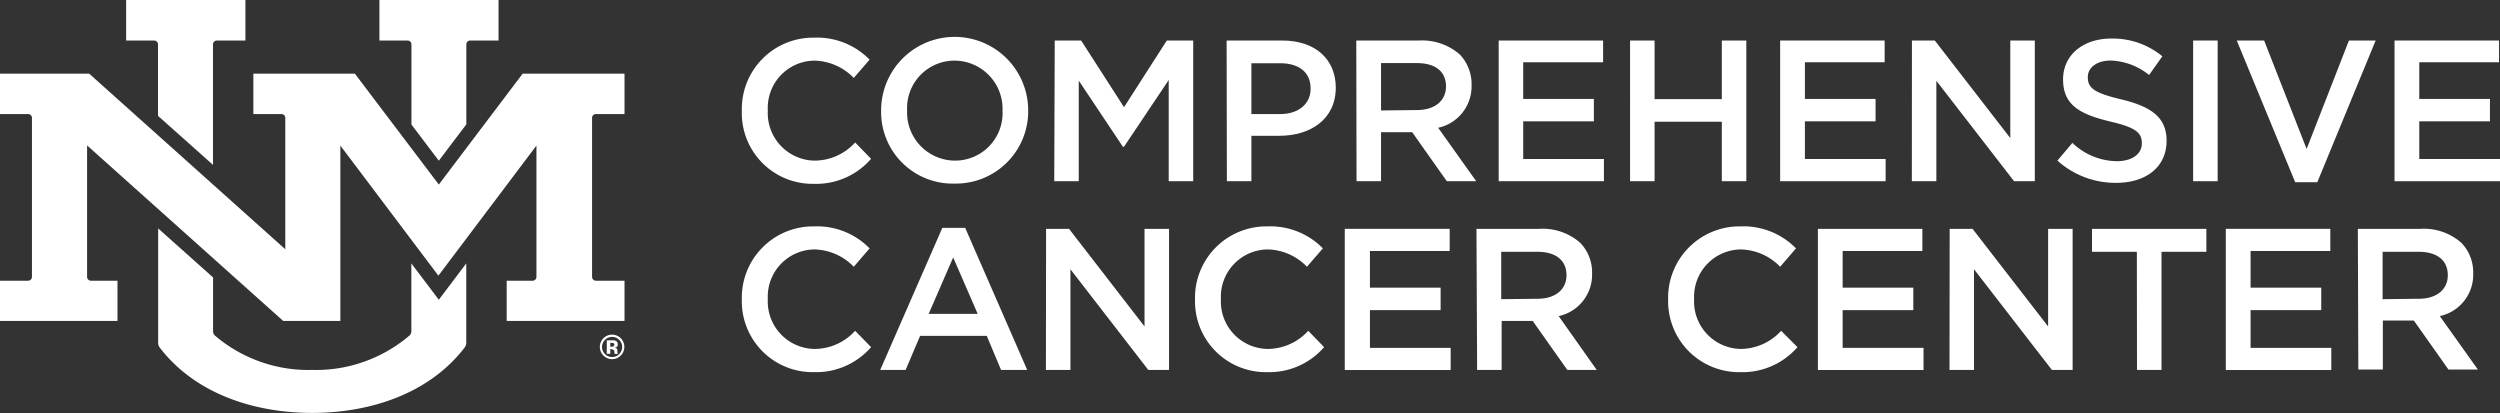 <?xml version="1.0" encoding="UTF-8"?> <svg xmlns="http://www.w3.org/2000/svg" id="Layer_1" data-name="Layer 1" viewBox="0 0 306 50.55"><rect x="0" y="0" width="306" height="50.55" fill="#333333" stroke="none"/><defs><style>.cls-1{fill:#fff;}</style></defs><path class="cls-1" d="M91.36,14.63v-.05a8.73,8.73,0,0,1,8.87-8.93A9,9,0,0,1,107,8.34l-1.94,2.24a6.91,6.91,0,0,0-4.86-2.12,5.78,5.78,0,0,0-5.66,6.07v.05a5.82,5.82,0,0,0,5.69,6.12,6.73,6.73,0,0,0,5-2.22l1.95,2a8.88,8.88,0,0,1-7,3.06A8.66,8.66,0,0,1,91.36,14.63Z" transform="translate(-0.56 -1.04)"></path><path class="cls-1" d="M108.41,14.63v-.05a9,9,0,0,1,18-.05v.05a8.85,8.85,0,0,1-9,8.93A8.76,8.76,0,0,1,108.41,14.63Zm14.86,0v-.05a5.9,5.9,0,0,0-5.87-6.12,5.81,5.81,0,0,0-5.81,6.07v.05a5.89,5.89,0,0,0,5.86,6.12A5.81,5.81,0,0,0,123.27,14.63Z" transform="translate(-0.56 -1.04)"></path><path class="cls-1" d="M129.66,6h3.23l5.25,8.16L143.38,6h3.23V23.22h-3V10.83L138.14,19H138l-5.4-8.09V23.22h-3Z" transform="translate(-0.56 -1.04)"></path><path class="cls-1" d="M150.7,6h6.8c4.05,0,6.56,2.29,6.56,5.77v0c0,3.87-3.11,5.89-6.9,5.89h-3.43v5.56h-3Zm6.56,9c2.29,0,3.72-1.29,3.72-3.09v-.05c0-2-1.46-3.08-3.72-3.08h-3.53v6.22Z" transform="translate(-0.56 -1.04)"></path><path class="cls-1" d="M166.57,6h7.68a7,7,0,0,1,5,1.72,5.24,5.24,0,0,1,1.43,3.73v0a5.19,5.19,0,0,1-4.09,5.23l4.66,6.54h-3.6l-4.24-6H169.6v6h-3ZM174,14.51c2.17,0,3.55-1.14,3.55-2.89v0c0-1.85-1.33-2.86-3.57-2.86H169.6v5.8Z" transform="translate(-0.56 -1.04)"></path><path class="cls-1" d="M184,6h12.78V8.66H187v4.49h8.65v2.74H187V20.5h9.88v2.72H184Z" transform="translate(-0.56 -1.04)"></path><path class="cls-1" d="M200.08,6h3v7.17h8.23V6h3V23.22h-3V15.94h-8.23v7.28h-3Z" transform="translate(-0.56 -1.04)"></path><path class="cls-1" d="M218.45,6h12.79V8.66h-9.76v4.49h8.65v2.74h-8.65V20.5h9.88v2.72H218.45Z" transform="translate(-0.56 -1.04)"></path><path class="cls-1" d="M234.58,6h2.8l9.24,11.94V6h3V23.22h-2.54l-9.51-12.29V23.22h-3Z" transform="translate(-0.56 -1.04)"></path><path class="cls-1" d="M252.39,20.7l1.83-2.17a8,8,0,0,0,5.44,2.24c1.87,0,3.06-.88,3.06-2.17v-.05c0-1.23-.69-1.9-3.9-2.64-3.67-.89-5.74-2-5.74-5.15v0c0-3,2.47-5,5.89-5a9.52,9.52,0,0,1,6.26,2.17l-1.62,2.29a7.91,7.91,0,0,0-4.69-1.77c-1.77,0-2.81.91-2.81,2v.05c0,1.33.79,1.92,4.12,2.71,3.65.89,5.52,2.19,5.52,5.06v0c0,3.23-2.54,5.15-6.16,5.15A10.62,10.62,0,0,1,252.39,20.7Z" transform="translate(-0.56 -1.04)"></path><path class="cls-1" d="M269,6h3V23.22h-3Z" transform="translate(-0.56 -1.04)"></path><path class="cls-1" d="M274.34,6h3.35l5.2,13.27L288.07,6h3.27L284.2,23.34h-2.71Z" transform="translate(-0.56 -1.04)"></path><path class="cls-1" d="M293.65,6h12.79V8.66h-9.76v4.49h8.65v2.74h-8.65V20.5h9.88v2.72H293.65Z" transform="translate(-0.56 -1.04)"></path><path class="cls-1" d="M91.36,37.74v-.05a8.73,8.73,0,0,1,8.87-8.94A9,9,0,0,1,107,31.44l-1.94,2.25a6.91,6.91,0,0,0-4.86-2.12,5.78,5.78,0,0,0-5.66,6.07v0a5.81,5.81,0,0,0,5.69,6.11,6.73,6.73,0,0,0,5-2.22l1.95,2a8.91,8.91,0,0,1-7,3.06A8.67,8.67,0,0,1,91.36,37.74Z" transform="translate(-0.56 -1.04)"></path><path class="cls-1" d="M115.9,28.93h2.8l7.59,17.39h-3.2l-1.75-4.17h-8.16l-1.77,4.17H108.3Zm4.33,10.53-3-6.91-3,6.91Z" transform="translate(-0.56 -1.04)"></path><path class="cls-1" d="M128.6,29.05h2.81L140.65,41V29.05h3V46.32h-2.54L131.58,34V46.32h-3Z" transform="translate(-0.56 -1.04)"></path><path class="cls-1" d="M146.83,37.74v-.05a8.74,8.74,0,0,1,8.87-8.94,9,9,0,0,1,6.78,2.69l-1.95,2.25a6.87,6.87,0,0,0-4.85-2.12A5.79,5.79,0,0,0,150,37.64v0a5.81,5.81,0,0,0,5.69,6.11,6.76,6.76,0,0,0,5-2.22l1.94,2a8.89,8.89,0,0,1-7,3.06A8.67,8.67,0,0,1,146.83,37.74Z" transform="translate(-0.56 -1.04)"></path><path class="cls-1" d="M165.16,29.05H178v2.71h-9.76v4.49h8.65V39h-8.65v4.62h9.88v2.71H165.16Z" transform="translate(-0.56 -1.04)"></path><path class="cls-1" d="M181.28,29.05H189a6.93,6.93,0,0,1,5,1.73,5.21,5.21,0,0,1,1.43,3.72v0a5.18,5.18,0,0,1-4.09,5.23L196,46.32h-3.6l-4.24-6h-3.8v6h-3Zm7.47,8.56c2.17,0,3.55-1.13,3.55-2.88v0c0-1.85-1.33-2.87-3.57-2.87h-4.42v5.8Z" transform="translate(-0.56 -1.04)"></path><path class="cls-1" d="M204.74,37.74v-.05a8.74,8.74,0,0,1,8.88-8.94,9,9,0,0,1,6.77,2.69l-1.94,2.25a6.91,6.91,0,0,0-4.86-2.12,5.79,5.79,0,0,0-5.67,6.07v0a5.81,5.81,0,0,0,5.7,6.11,6.75,6.75,0,0,0,4.95-2.22l2,2a8.91,8.91,0,0,1-7,3.06A8.68,8.68,0,0,1,204.74,37.74Z" transform="translate(-0.56 -1.04)"></path><path class="cls-1" d="M223.07,29.05h12.79v2.71H226.1v4.49h8.65V39H226.1v4.62H236v2.71H223.07Z" transform="translate(-0.56 -1.04)"></path><path class="cls-1" d="M239.2,29.05H242L251.25,41V29.05h3V46.32h-2.54L242.18,34V46.32h-3Z" transform="translate(-0.56 -1.04)"></path><path class="cls-1" d="M262.11,31.86h-5.49V29.05h14v2.81h-5.49V46.32h-3Z" transform="translate(-0.56 -1.04)"></path><path class="cls-1" d="M273,29.05h12.79v2.71h-9.76v4.49h8.65V39h-8.65v4.62h9.88v2.71H273Z" transform="translate(-0.56 -1.04)"></path><path class="cls-1" d="M289.16,29.05h7.69a6.92,6.92,0,0,1,5,1.73,5.21,5.21,0,0,1,1.43,3.72v0a5.18,5.18,0,0,1-4.09,5.23l4.66,6.54h-3.6l-4.24-6h-3.79v6h-3Zm7.46,8.56c2.17,0,3.55-1.13,3.55-2.88v0c0-1.85-1.33-2.87-3.57-2.87h-4.41v5.8Z" transform="translate(-0.56 -1.04)"></path><path id="Logo" class="cls-1" d="M19.43,6H16V1h14.6V6H27.1a.47.47,0,0,0-.47.47V21.22l-6.73-6V6.44A.47.47,0,0,0,19.43,6Zm31.49.47v9.81l3.35,4.43,3.37-4.45V6.44A.47.47,0,0,1,58.11,6h3.47V1H47V6h3.47A.47.47,0,0,1,50.92,6.44ZM73.51,15H77V10.06H64.53L54.27,23.63,44,10.06H31.57V15H35a.47.47,0,0,1,.48.47V31.55l-24-21.49H.56V15H4a.47.47,0,0,1,.47.47V34.93A.47.47,0,0,1,4,35.4H.56v4.92H14.94V35.4H11.69a.47.47,0,0,1-.47-.47V18.84l24,21.48h7V18.86l12,15.92,12-15.92V34.93a.47.47,0,0,1-.47.47H62.58v4.92H77V35.4H73.51a.47.47,0,0,1-.48-.47V15.46A.47.47,0,0,1,73.51,15ZM50.91,33.28V41.6a.71.71,0,0,1-.21.49,17.63,17.63,0,0,1-11.93,4.23,17.63,17.63,0,0,1-11.93-4.23.7.7,0,0,1-.2-.49V35l-6.72-6V43a.94.94,0,0,0,.19.58c4.33,5.66,11.57,8,18.66,8s14.33-2.35,18.66-8a1,1,0,0,0,.2-.58V33.28l-3.36,4.45ZM75.48,45a1.5,1.5,0,0,1,0-3,1.5,1.5,0,0,1,0,3Zm-1.23-1.49a1.23,1.23,0,1,0,2.46,0,1.23,1.23,0,1,0-2.46,0Zm.58.83V42.7h.8c.32,0,.54.16.54.48s-.14.38-.4.41c.51.1.27.33.41.76h-.41c0-.1,0-.37-.06-.43s-.27-.16-.45-.16v.59ZM75.36,43h-.1v.48h.17c.19,0,.32-.06.32-.25S75.55,43,75.36,43Z" transform="translate(-0.56 -1.04)"></path></svg> 